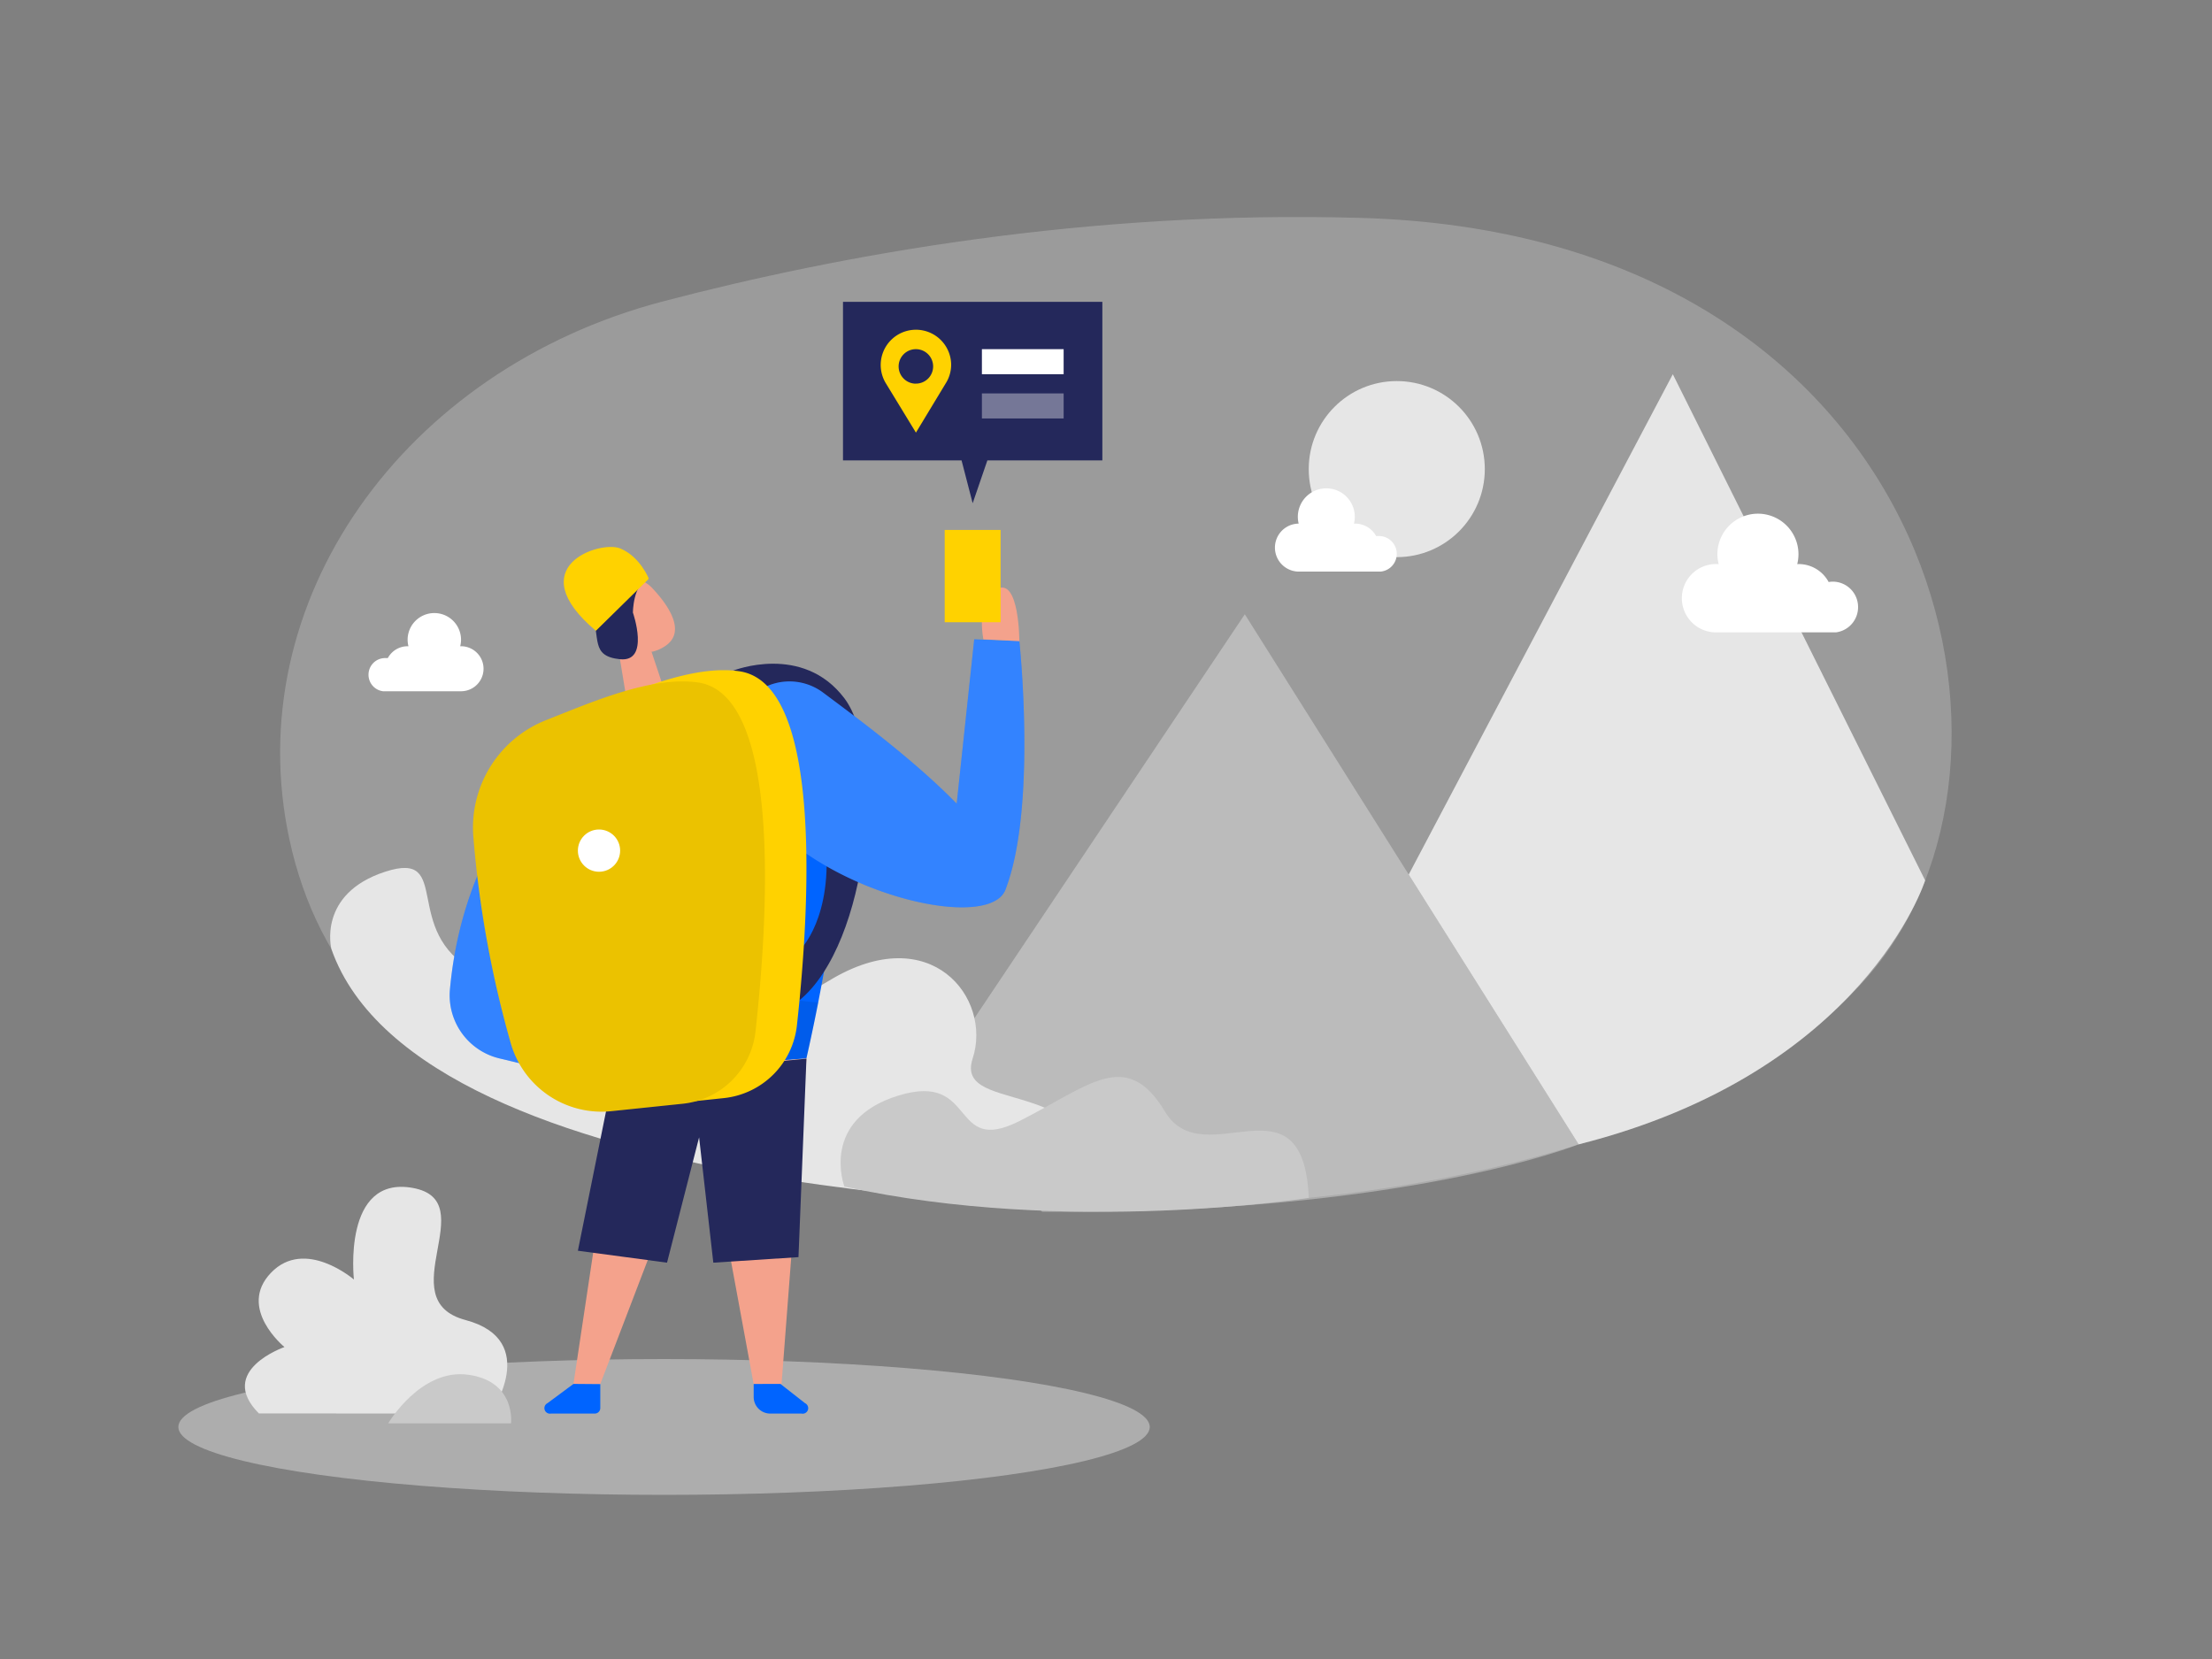 <svg id="Layer_1" data-name="Layer 1" xmlns="http://www.w3.org/2000/svg" viewBox="0 0 400 300"><rect x="0" y="0" width="400" height="300" fill="#808080" stroke="none"/><title>#76_hiking_twocolour</title><path d="M119.89,54.5c-47,12.32-76.86,54.43-67.53,97.4,4.9,22.59,20.34,43.78,57.19,53.77,98.28,26.65,200.77,8.74,231.17-32.79S346.57,42.17,245.94,39.4C196.65,38,152.31,46,119.89,54.5Z" fill="#e6e6e6" opacity="0.27"/><ellipse cx="120.08" cy="258.04" rx="87.83" ry="12.28" fill="#e6e6e6" opacity="0.45"/><path d="M165.58,200l59.52-88.92,60.37,95.85s-31.6,12.8-97,12.19Z" fill="#e6e6e6" opacity="0.43"/><path d="M59.93,171.63s-2.6-10,9.74-14,2.69,10.69,16.18,18,16.38-16,28.6-5.67,17.22,18.43,35.55,7.33,29.45,3.22,25.89,14.11,24.44,1.74,24.11,26.82C200,218.26,76.2,217.92,59.93,171.63Z" fill="#e6e6e6"/><polygon points="117.82 117.86 120.62 126.27 113.97 130.5 111.57 115.93 117.82 117.86" fill="#f4a28c"/><path d="M109.29,107.8a5.24,5.24,0,0,1,8.66-1.45c2.83,3,6.24,7.83,2.38,10.45-5.91,4-11.33-3.48-11.33-3.48A9.52,9.52,0,0,1,109.29,107.8Z" fill="#f4a28c"/><path d="M113.61,113s-1.51-1.27-2.2.53,2,2.67,2.79,1.76S113.61,113,113.61,113Z" fill="#f4a28c"/><path d="M108.31,130.58S84.5,145,81.37,178.84a11.73,11.73,0,0,0,8.89,12.54l27.91,6.73Z" fill="#0064ff"/><path d="M108.31,130.58S84.5,145,81.37,178.84a11.73,11.73,0,0,0,8.89,12.54l27.91,6.73Z" fill="#fff" opacity="0.2"/><path d="M106.92,110.78c1.81,4.48-.29,7.86,5.19,8.43s2.34-8.43,2.34-8.43,0-5.29,2.88-6.12c0,0-2.06-2.33-6,0S105.73,107.82,106.92,110.78Z" fill="#24285b"/><path d="M102.81,137.66a19.14,19.14,0,0,1,12-10.49c10.18-3.06,29.52-9.48,35.23,0,7.82,13-4.22,64.22-4.22,64.22l-34.21,2.65S92.8,160.15,102.81,137.66Z" fill="#0064ff"/><polygon points="145.83 191.44 141.33 250.26 136.28 250.26 127.86 204.56 112.14 194.09 145.83 191.44" fill="#f4a28c"/><path d="M132.59,121.27s12.54-5,20.1,5,4.47,44.24-8.11,54.6l.1-9.13s6.07-5.75,4.57-20.25,1.56-25-14-26.5Z" fill="#24285b"/><path d="M184.33,115.93l-8.16-.32L173,145.33c-7.79-8-18.51-15.86-24.15-20.08a10.15,10.15,0,0,0-16.21,7.41C130.92,157,178.87,171,181.92,160.6h0C187.52,145.7,184.33,115.93,184.33,115.93Z" fill="#0064ff"/><path d="M184.33,115.93l-8.16-.32L173,145.33c-7.79-8-18.51-15.86-24.15-20.08a10.15,10.15,0,0,0-16.21,7.41C130.92,157,178.87,171,181.92,160.6h0C187.52,145.7,184.33,115.93,184.33,115.93Z" fill="#fff" opacity="0.2"/><polygon points="112.14 194.09 103.7 250.26 108.56 250.26 126.42 203.6 112.14 194.09" fill="#f4a28c"/><path d="M117.78,126.28s-16,51.54,30.21,55l-2.16,10.2-34.21,2.65a88.81,88.81,0,0,1-11.55-45.51s.3-13.15,9.55-19A20.86,20.86,0,0,1,117.78,126.28Z" opacity="0.08"/><polygon points="110.83 194.83 104.5 226.17 120.62 228.33 126.42 205.67 128.99 228.33 144.39 227.33 145.83 191.44 110.83 194.83" fill="#24285b"/><path d="M103.7,250.26,99,253.74a1,1,0,0,0,.62,1.88h7.93a1,1,0,0,0,1-1v-4.32Z" fill="#0064ff"/><path d="M141.13,250.26l4.45,3.48a1,1,0,0,1-.64,1.88h-5.65a3,3,0,0,1-3-3v-2.35Z" fill="#0064ff"/><path d="M93.12,149.91a21.19,21.19,0,0,1,13.12-21.61c8.37-3.35,19.06-8.15,27.48-6.91,15.17,2.24,12.68,43.09,10.4,63.93A14.85,14.85,0,0,1,131,198.56l-12.88,1.36a17.09,17.09,0,0,1-18.16-12.23A197.5,197.5,0,0,1,93.12,149.91Z" fill="#ffd200"/><path d="M85.62,151.56a20.88,20.88,0,0,1,13.12-21.33c8.37-3.31,19.06-8,27.48-6.82,15.17,2.21,12.68,42.54,10.4,63.11a14.77,14.77,0,0,1-13.16,13.07l-12.88,1.34a17.08,17.08,0,0,1-18.16-12.08A193.46,193.46,0,0,1,85.62,151.56Z" fill="#ffd200"/><path d="M85.62,151.56a20.88,20.88,0,0,1,13.12-21.33c8.37-3.31,19.06-8,27.48-6.82,15.17,2.21,12.68,42.54,10.4,63.11a14.77,14.77,0,0,1-13.16,13.07l-12.88,1.34a17.08,17.08,0,0,1-18.16-12.08A193.46,193.46,0,0,1,85.62,151.56Z" opacity="0.08"/><path d="M107.75,114.07l9.58-9.41s-1.56-4-5.19-5.49S94,102.47,107.75,114.07Z" fill="#ffd200"/><circle cx="108.32" cy="153.82" r="3.82" fill="#fff"/><path d="M177.83,115.61s-1.5-7.14,2.5-9.13,4,9.45,4,9.45Z" fill="#f4a28c"/><rect x="170.83" y="95.83" width="10.11" height="16.69" fill="#ffd200"/><path d="M88.7,255.62s9.23-13.26-4.53-16.92,3.31-21.53-9.5-23.88S64,231.38,64,231.38s-8.85-7.63-15-1.22,2.44,13.43,2.44,13.43-12.32,4.25-4.63,12Z" fill="#e6e6e6"/><polygon points="199.34 54.58 152.44 54.58 152.44 83.25 173.88 83.25 175.89 91 178.55 83.25 199.34 83.25 199.34 54.58" fill="#24285b"/><path d="M70.2,257.39s5.86-10,14.5-8.79,7.71,8.79,7.71,8.79Z" fill="#c9c9c9"/><path d="M172,66a6.37,6.37,0,1,0-11.81,3.31h0l5.44,8.92L171,69.35h0A6.33,6.33,0,0,0,172,66Zm-6.37,3.38a3.12,3.12,0,1,1,3.11-3.11A3.11,3.11,0,0,1,165.58,69.37Z" fill="#ffd200"/><rect x="177.56" y="63.14" width="14.78" height="4.53" fill="#fff"/><rect x="177.56" y="71.14" width="14.78" height="4.53" fill="#fff" opacity="0.37"/><path d="M152.69,214.57s-4.54-12.07,9.78-16.46,9.2,11,21.86,4.62,19.34-13.36,26.34-1.71,25-7.47,26,15.59C236.66,216.61,193.05,223.47,152.69,214.57Z" fill="#c9c9c9"/><path d="M254.74,158.15,302.5,67.67l45.63,91.53s-10.94,34.68-62.66,47.74Z" fill="#e6e6e6"/><circle cx="252.58" cy="84.83" r="15.92" fill="#e6e6e6"/><path d="M336,109.77a4.59,4.59,0,0,0-4.58-4.59,4.53,4.53,0,0,0-.74.07,6.16,6.16,0,0,0-5.44-3.25H325a7.48,7.48,0,0,0,.22-1.78,7.33,7.33,0,1,0-14.66,0,7,7,0,0,0,.23,1.78h-.23a6.18,6.18,0,1,0,0,12.35H332v0A4.59,4.59,0,0,0,336,109.77Z" fill="#fff"/><path d="M66.64,122a3,3,0,0,1,3-3,3.89,3.89,0,0,1,.49,0,4.07,4.07,0,0,1,3.58-2.14h.15a4.93,4.93,0,0,1-.15-1.17,4.83,4.83,0,0,1,9.66,0,4.93,4.93,0,0,1-.15,1.17h.15a4.07,4.07,0,0,1,0,8.14H69.26v0A3,3,0,0,1,66.64,122Z" fill="#fff"/><path d="M252.58,100.14a3.22,3.22,0,0,0-3.22-3.21,4.21,4.21,0,0,0-.51,0A4.34,4.34,0,0,0,245,94.69h-.16a5.15,5.15,0,1,0-10,0h-.16a4.34,4.34,0,0,0,0,8.67h15v0A3.22,3.22,0,0,0,252.58,100.14Z" fill="#fff"/></svg>